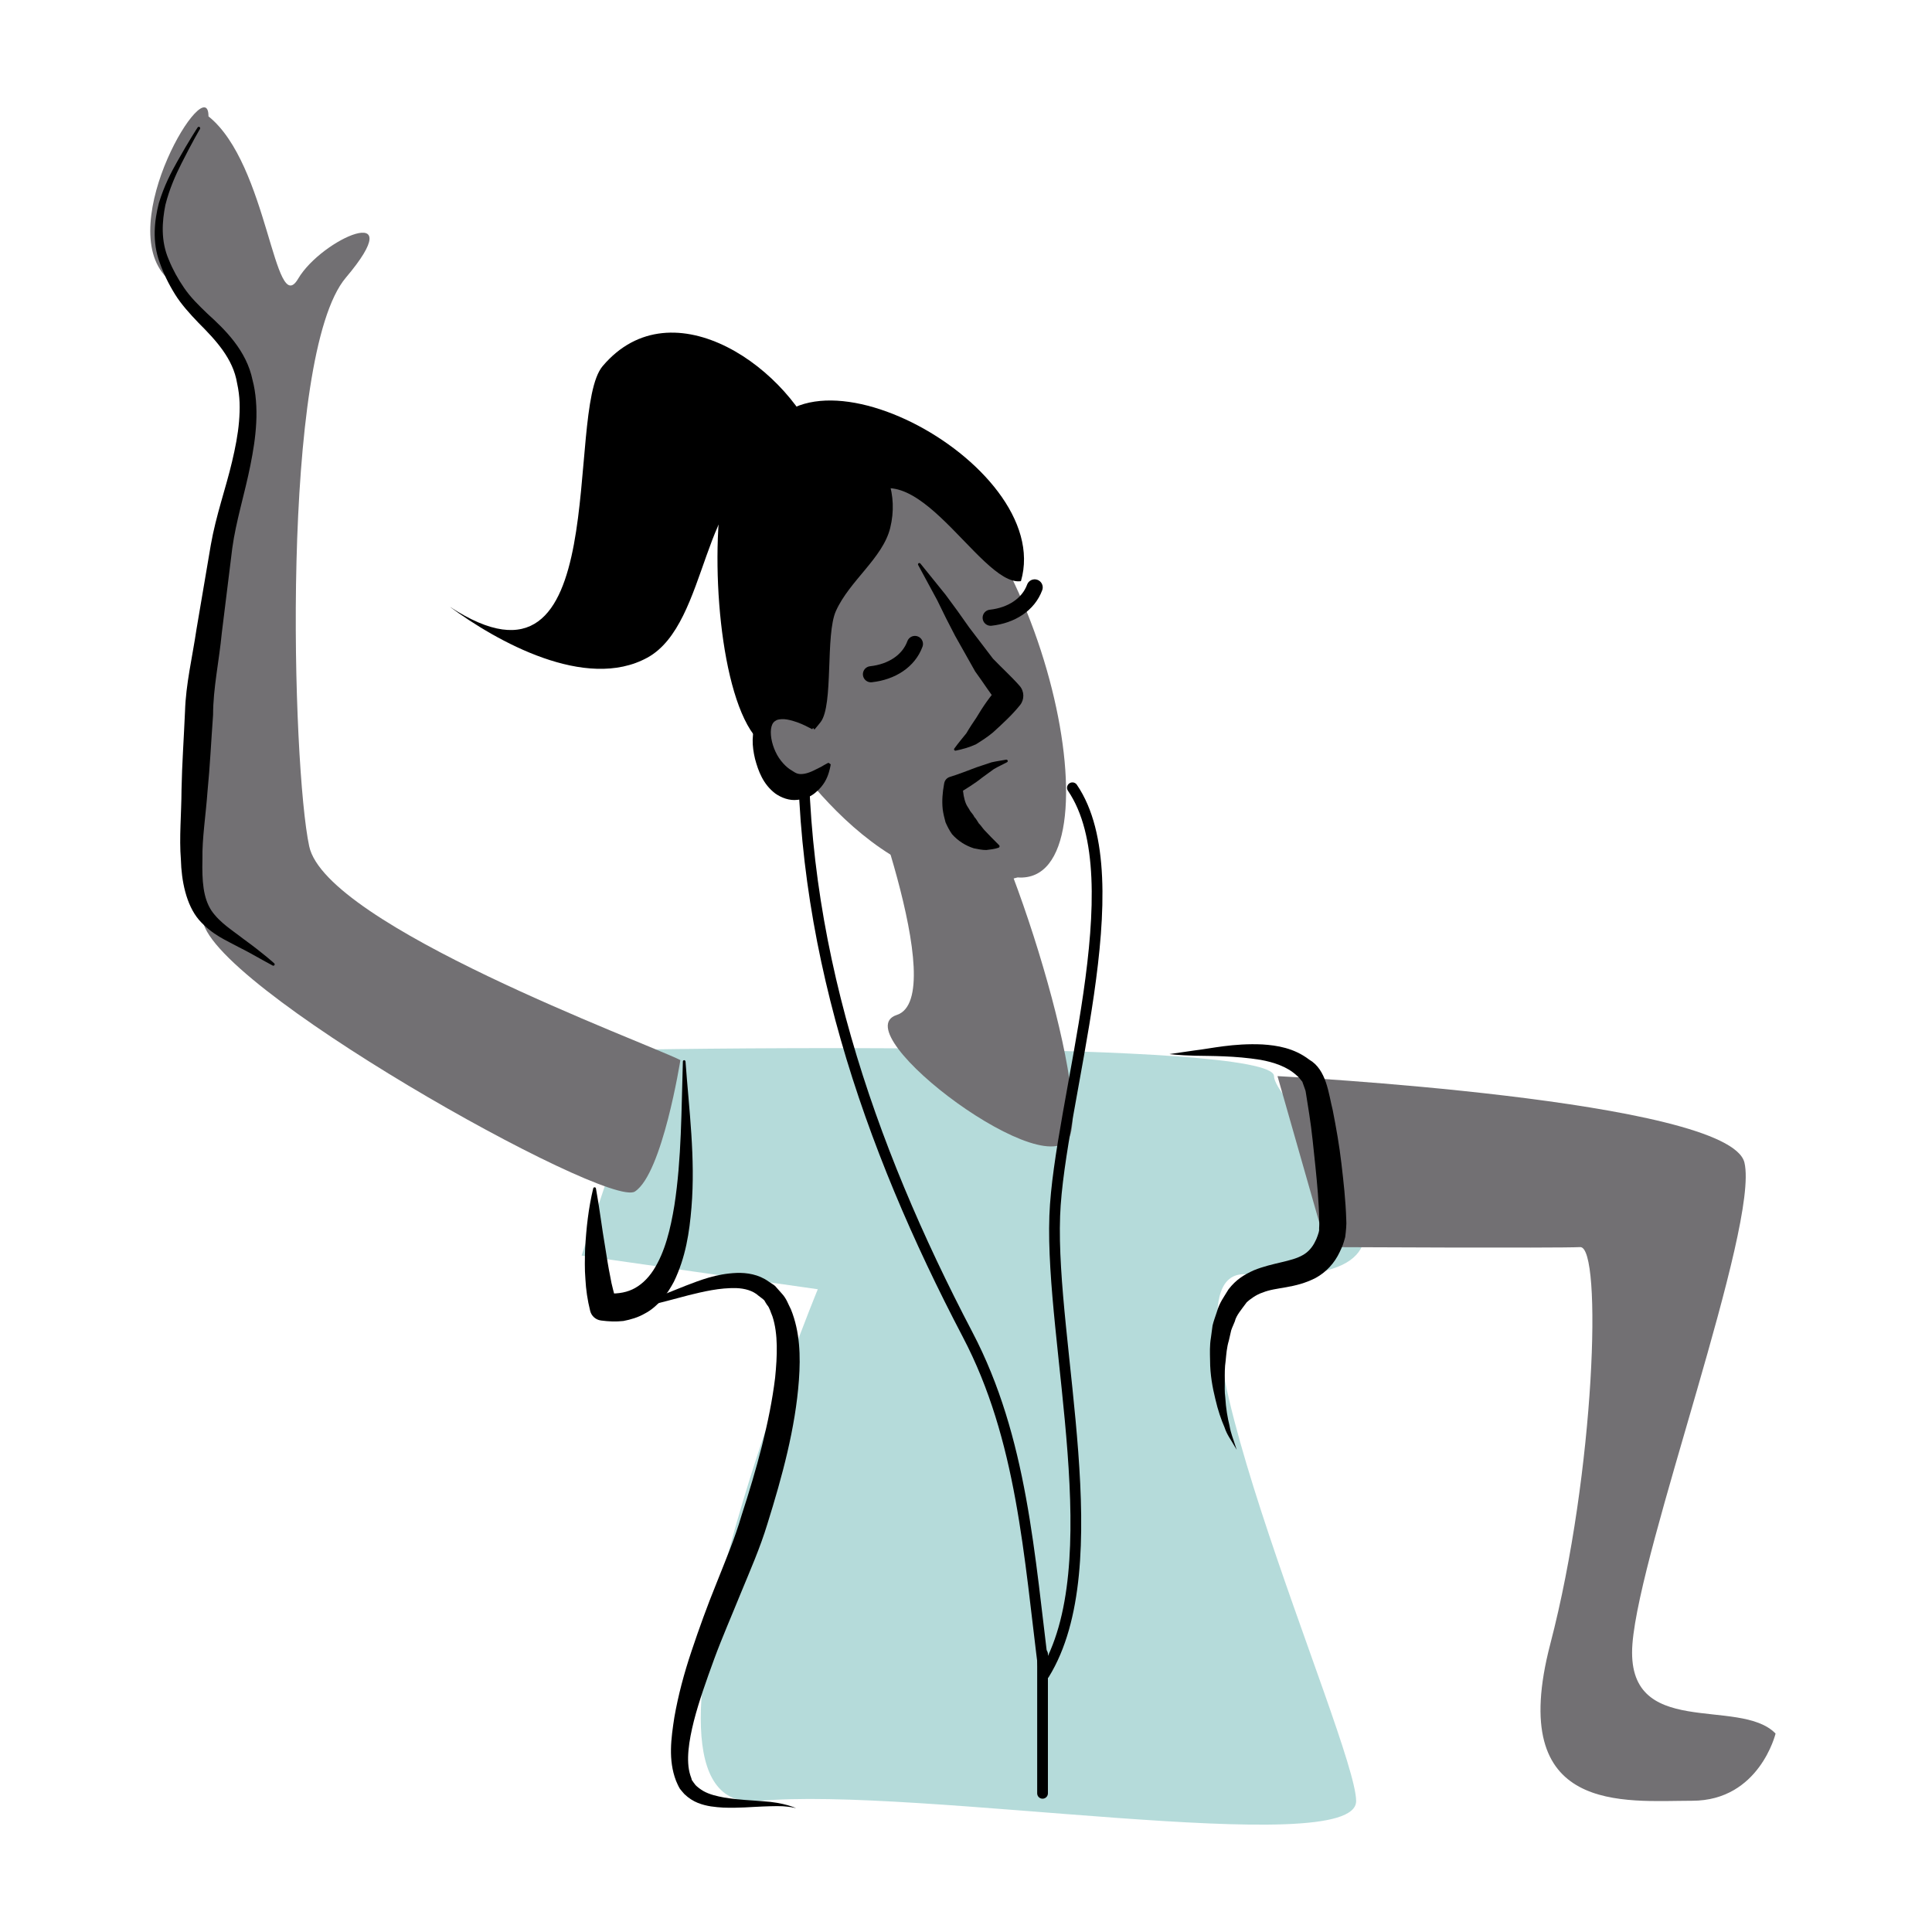<?xml version="1.0" encoding="utf-8"?>
<svg xmlns="http://www.w3.org/2000/svg" width="90" height="90" viewBox="0 0 90 90" fill="none">
<path opacity="0.5" d="M30.303 48.886L27.092 58.489L38.096 60.058C38.096 60.058 27.975 84.61 35.314 83.9C42.653 83.189 63.174 86.698 63.174 83.9C63.174 81.102 53.061 58.847 58.118 59.367C69.667 60.132 59.348 51.608 59.348 50.131C59.348 48.407 30.303 48.886 30.303 48.886Z" fill="#6CB9B7"/>
<path d="M39.889 35.133C39.889 35.133 44.335 46.444 41.776 47.28C39.219 48.114 49.131 55.543 49.879 52.802C50.626 50.063 46.41 36.897 44.205 35.133C42.001 33.367 39.889 35.133 39.889 35.133Z" fill="#727073"/>
<path d="M36.039 34.087C34.952 30.384 34.369 16.999 41.534 20.437C48.699 23.872 52.315 41.236 47.404 40.874C41.102 42.684 36.039 34.087 36.039 34.087Z" fill="#727073"/>
<path d="M36.398 19.532C39.254 18.922 42.231 21.503 41.469 24.594C41.123 25.996 39.58 27.045 38.942 28.459C38.44 29.567 38.838 32.847 38.226 33.639C32.657 40.824 31.935 16.129 36.038 20.616" fill="black"/>
<path d="M35.315 21.341C36.471 14.836 49.187 21.503 47.559 27.073C45.584 27.358 42.248 19.99 39.656 23.872" fill="black"/>
<path d="M38.209 20.978C36.912 17.227 31.328 13.209 28.073 17.056C26.274 19.182 28.679 33.33 20.946 28.26C23.129 29.874 27.287 32.209 30.158 30.635C33.071 29.041 32.639 22.378 36.035 22.063" fill="black"/>
<path d="M46.91 35.508C46.707 35.616 46.493 35.712 46.297 35.828L45.762 36.217C45.404 36.506 45.002 36.749 44.577 37.005L44.846 36.653C44.863 36.939 44.902 37.207 45.002 37.447C45.052 37.565 45.138 37.664 45.188 37.77C45.255 37.87 45.344 37.951 45.39 38.059C45.471 38.144 45.529 38.248 45.597 38.357C45.687 38.441 45.758 38.56 45.852 38.664C46.044 38.874 46.265 39.093 46.538 39.367C46.569 39.394 46.573 39.439 46.546 39.47C46.538 39.479 46.523 39.487 46.514 39.491C46.332 39.552 46.144 39.575 45.947 39.597C45.754 39.599 45.565 39.557 45.367 39.518C44.989 39.4 44.627 39.175 44.348 38.858C44.226 38.686 44.13 38.495 44.046 38.305C43.992 38.104 43.941 37.9 43.915 37.702C43.872 37.297 43.908 36.914 43.975 36.544L43.986 36.482C44.013 36.341 44.116 36.232 44.245 36.193C44.651 36.069 45.065 35.904 45.501 35.741L46.188 35.512C46.415 35.46 46.642 35.431 46.87 35.388C46.904 35.382 46.938 35.406 46.944 35.44C46.951 35.467 46.934 35.496 46.91 35.508Z" fill="black"/>
<path d="M42.621 29.998C42.328 30.796 41.541 31.303 40.572 31.409" stroke="black" stroke-width="0.75" stroke-linecap="round" stroke-linejoin="round"/>
<path d="M48.199 27.363C47.904 28.162 47.119 28.669 46.149 28.776" stroke="black" stroke-width="0.75" stroke-linecap="round" stroke-linejoin="round"/>
<path d="M42.877 26.253L44.049 27.705C44.424 28.204 44.788 28.711 45.146 29.226L46.255 30.681C46.67 31.115 47.111 31.511 47.497 31.949C47.724 32.207 47.726 32.586 47.519 32.845L47.51 32.855C47.159 33.293 46.723 33.695 46.259 34.118C46.014 34.323 45.73 34.508 45.462 34.674C45.156 34.814 44.821 34.907 44.521 34.968C44.487 34.976 44.453 34.955 44.445 34.92C44.441 34.901 44.445 34.885 44.455 34.87L44.467 34.855C44.663 34.585 44.847 34.373 45.018 34.157C45.169 33.897 45.322 33.669 45.481 33.435C45.778 32.936 46.118 32.429 46.552 31.962L46.565 32.866C46.158 32.353 45.806 31.796 45.427 31.278L44.495 29.623C44.207 29.078 43.93 28.527 43.661 27.964L42.772 26.321C42.754 26.291 42.766 26.251 42.797 26.235C42.824 26.221 42.858 26.23 42.877 26.253Z" fill="black"/>
<path d="M31.695 49.383C30.025 48.549 15.201 43.107 14.405 39.428C13.608 35.749 13.051 16.549 16.112 12.933C19.174 9.315 14.999 11.098 13.886 12.988C12.773 14.879 12.493 7.645 9.712 5.42C9.712 3.194 5.26 10.427 7.764 12.933C10.267 15.436 11.66 17.799 11.66 17.799C11.66 17.799 7.206 40.202 9.434 42.753C9.434 45.766 28.295 56.34 29.577 55.505C30.86 54.67 31.695 49.383 31.695 49.383Z" fill="#727073"/>
<path d="M59.511 50.13C59.511 50.13 80.567 51.216 81.263 54.159C81.959 57.102 76.393 72.059 76.045 76.581C75.699 81.102 81.035 79.017 82.713 80.756C82.713 80.756 81.958 83.886 78.828 83.886C75.697 83.886 70.132 84.582 72.219 76.582C74.305 68.583 74.654 58.042 73.61 58.095C72.567 58.148 61.784 58.095 61.784 58.095L59.511 50.13Z" fill="#727073"/>
<path d="M31.934 49.45C32.096 51.69 32.402 53.947 32.211 56.25C32.117 57.398 31.945 58.567 31.391 59.711C31.24 59.991 31.07 60.27 30.845 60.526C30.621 60.777 30.359 61.025 30.041 61.188C29.731 61.369 29.383 61.471 29.038 61.537C28.689 61.576 28.349 61.56 28.022 61.517L27.994 61.513C27.745 61.481 27.55 61.298 27.493 61.068C27.367 60.568 27.296 60.07 27.271 59.592C27.23 59.108 27.244 58.634 27.258 58.161C27.31 57.215 27.412 56.282 27.635 55.358C27.642 55.324 27.678 55.303 27.713 55.31C27.739 55.317 27.758 55.338 27.761 55.363C27.933 56.289 28.037 57.209 28.194 58.111C28.266 58.56 28.334 59.011 28.423 59.445C28.494 59.89 28.623 60.292 28.721 60.692L28.193 60.244C28.663 60.285 29.087 60.238 29.457 60.066C29.829 59.894 30.172 59.581 30.44 59.165C30.983 58.324 31.238 57.231 31.415 56.154C31.752 53.971 31.739 51.707 31.811 49.448C31.811 49.414 31.842 49.386 31.876 49.387C31.906 49.391 31.931 49.419 31.934 49.45Z" fill="black"/>
<path d="M28.74 60.929C28.74 60.929 29.326 60.91 30.259 60.556C30.73 60.387 31.287 60.151 31.945 59.892C32.604 59.641 33.365 59.334 34.318 59.298C34.786 59.282 35.344 59.363 35.809 59.702C35.906 59.77 36.004 59.822 36.104 59.903L36.41 60.248C36.642 60.492 36.711 60.743 36.846 60.999C37.267 62.044 37.297 63.171 37.217 64.282C37.056 66.514 36.439 68.779 35.748 70.99C35.409 72.111 34.926 73.202 34.502 74.233C34.079 75.278 33.635 76.29 33.268 77.288C32.905 78.286 32.559 79.249 32.322 80.175C32.094 81.088 31.942 82.022 32.157 82.697C32.179 82.766 32.23 82.89 32.223 82.912C32.283 82.995 32.345 83.093 32.402 83.159C32.491 83.248 32.615 83.344 32.763 83.432C33.058 83.599 33.41 83.676 33.739 83.737C34.406 83.848 35.024 83.864 35.527 83.908C36.549 83.967 37.085 84.233 37.085 84.233C37.085 84.233 36.946 84.191 36.679 84.161C36.415 84.124 36.022 84.135 35.522 84.154C35.021 84.172 34.414 84.234 33.687 84.205C33.325 84.181 32.926 84.153 32.504 83.984C32.298 83.9 32.087 83.774 31.879 83.573C31.798 83.488 31.744 83.411 31.673 83.329C31.574 83.163 31.553 83.086 31.491 82.954C31.122 81.989 31.261 80.986 31.416 79.986C31.593 78.98 31.865 77.952 32.214 76.916C32.56 75.881 32.94 74.824 33.368 73.773C33.789 72.708 34.225 71.688 34.542 70.602C35.246 68.44 35.856 66.246 36.108 64.182C36.21 63.158 36.252 62.143 35.984 61.323C35.903 61.14 35.846 60.902 35.737 60.794C35.69 60.725 35.648 60.654 35.605 60.576C35.531 60.501 35.425 60.433 35.336 60.361C35.072 60.12 34.687 60.019 34.304 60.005C33.527 59.984 32.755 60.17 32.085 60.335C31.411 60.51 30.819 60.678 30.322 60.788C29.326 61.023 28.74 60.929 28.74 60.929Z" fill="black"/>
<path d="M54.479 49.103C54.479 49.103 54.905 49.041 55.651 48.933C56.399 48.847 57.452 48.59 58.811 48.654C59.479 48.697 60.279 48.818 60.987 49.361C61.8 49.83 61.888 50.947 62.084 51.717C62.243 52.527 62.391 53.354 62.489 54.206C62.589 55.061 62.686 55.911 62.714 56.819C62.734 57.013 62.7 57.346 62.665 57.625C62.572 57.969 62.546 58.031 62.408 58.325C62.165 58.844 61.777 59.264 61.288 59.531C60.312 60.035 59.438 59.952 58.82 60.212C58.524 60.303 58.218 60.535 58.081 60.661C57.855 60.971 57.581 61.283 57.524 61.553C57.471 61.694 57.403 61.823 57.354 61.971C57.317 62.134 57.28 62.295 57.244 62.452C57.148 62.764 57.126 63.084 57.096 63.391C57.049 63.699 57.054 63.996 57.056 64.281C57.053 64.566 57.042 64.84 57.078 65.094C57.108 65.607 57.184 66.05 57.275 66.409C57.337 66.78 57.456 67.047 57.512 67.241C57.576 67.434 57.61 67.536 57.61 67.536C57.61 67.536 57.555 67.444 57.451 67.27C57.359 67.092 57.159 66.849 57.041 66.485C56.887 66.133 56.734 65.692 56.614 65.167C56.486 64.646 56.37 64.04 56.37 63.369C56.363 63.031 56.347 62.679 56.41 62.311C56.435 62.127 56.459 61.939 56.485 61.75C56.53 61.555 56.609 61.346 56.677 61.14C56.803 60.681 57.027 60.403 57.227 60.066C57.586 59.599 57.961 59.379 58.41 59.174C59.285 58.818 60.162 58.779 60.693 58.464C60.951 58.325 61.156 58.073 61.272 57.819C61.328 57.734 61.45 57.382 61.45 57.316C61.442 57.167 61.471 57.072 61.452 56.836C61.442 56.026 61.361 55.166 61.277 54.339C61.189 53.511 61.113 52.687 60.991 51.911C60.936 51.56 60.881 51.215 60.828 50.877C60.822 50.798 60.771 50.696 60.745 50.609L60.697 50.474L60.673 50.406L60.661 50.374L60.655 50.356C60.644 50.336 60.748 50.503 60.702 50.431L60.697 50.424C60.594 50.313 60.516 50.18 60.393 50.089C59.949 49.682 59.322 49.481 58.725 49.372C57.513 49.177 56.416 49.196 55.666 49.179C54.909 49.161 54.479 49.103 54.479 49.103Z" fill="black"/>
<path d="M9.317 6.005C9.317 6.005 8.973 6.581 8.452 7.617C8.192 8.133 7.898 8.776 7.705 9.543C7.552 10.307 7.477 11.219 7.867 12.108C8.043 12.546 8.293 13.001 8.579 13.415C8.896 13.875 9.247 14.211 9.664 14.614C10.486 15.357 11.485 16.332 11.765 17.706C11.92 18.28 11.974 19.019 11.936 19.693C11.903 20.365 11.794 21.029 11.662 21.685C11.401 22.993 10.992 24.283 10.821 25.531C10.658 26.856 10.494 28.179 10.333 29.48C10.209 30.783 9.926 32.067 9.926 33.3C9.836 34.531 9.78 35.722 9.668 36.85C9.588 37.972 9.411 39.062 9.43 40.021C9.406 41.038 9.462 41.827 9.85 42.419C10.241 42.992 10.871 43.37 11.327 43.73C12.278 44.419 12.775 44.876 12.775 44.877C12.802 44.901 12.803 44.94 12.779 44.965C12.759 44.988 12.726 44.992 12.701 44.978C12.701 44.978 12.554 44.898 12.28 44.749C12.004 44.601 11.616 44.366 11.092 44.106C10.589 43.827 9.892 43.56 9.273 42.856C8.665 42.146 8.452 41.011 8.427 40.051C8.342 39.012 8.451 37.942 8.456 36.776C8.478 35.616 8.564 34.397 8.619 33.132C8.657 31.859 8.962 30.61 9.154 29.308C9.374 28.015 9.597 26.7 9.82 25.386C10.064 23.998 10.518 22.751 10.812 21.497C10.96 20.872 11.083 20.252 11.135 19.639C11.184 19.033 11.186 18.49 11.044 17.848C10.858 16.707 10.054 15.847 9.244 15.036C8.853 14.63 8.427 14.157 8.155 13.712C7.855 13.23 7.619 12.744 7.448 12.255C7.071 11.263 7.198 10.256 7.4 9.462C7.642 8.663 7.974 8.024 8.263 7.514C8.838 6.491 9.206 5.938 9.206 5.938C9.224 5.909 9.262 5.898 9.292 5.914C9.324 5.933 9.333 5.974 9.317 6.005Z" fill="black"/>
<path d="M37.435 33.452C37.127 43.754 40.456 53.354 45.076 62.171C47.622 67.028 47.937 72.435 48.643 77.99C51.77 72.922 48.916 62.606 49.134 56.641C49.325 51.355 52.884 40.986 49.957 36.697" stroke="black" stroke-width="0.5" stroke-linecap="round" stroke-linejoin="round"/>
<path d="M48.566 77.047C48.566 79.212 48.566 81.374 48.566 83.54" stroke="black" stroke-width="0.5" stroke-linecap="round" stroke-linejoin="round"/>
<path d="M37.914 33.947C33.583 30.825 35.975 39.651 38.687 35.598Z" fill="#727073"/>
<path d="M37.836 33.969C37.836 33.969 37.719 33.91 37.516 33.806C37.311 33.709 37.02 33.582 36.671 33.519C36.5 33.489 36.314 33.492 36.18 33.545C36.053 33.61 35.983 33.688 35.94 33.843C35.855 34.155 35.942 34.631 36.129 35.024C36.309 35.422 36.635 35.754 36.872 35.885C37.09 36.032 37.194 36.094 37.494 36.04C37.772 35.986 38.048 35.816 38.259 35.717C38.454 35.597 38.593 35.534 38.593 35.532L38.698 35.605C38.698 35.603 38.682 35.749 38.608 35.994C38.532 36.241 38.389 36.59 37.987 36.922C37.794 37.091 37.494 37.234 37.139 37.261C36.774 37.306 36.397 37.162 36.115 36.964C35.549 36.533 35.324 35.922 35.171 35.348C35.034 34.769 34.985 34.146 35.27 33.547C35.412 33.249 35.737 32.994 36.051 32.966C36.357 32.936 36.6 33.012 36.798 33.096C37.574 33.471 37.89 33.884 37.909 33.864L37.836 33.969Z" fill="black"/>
</svg>